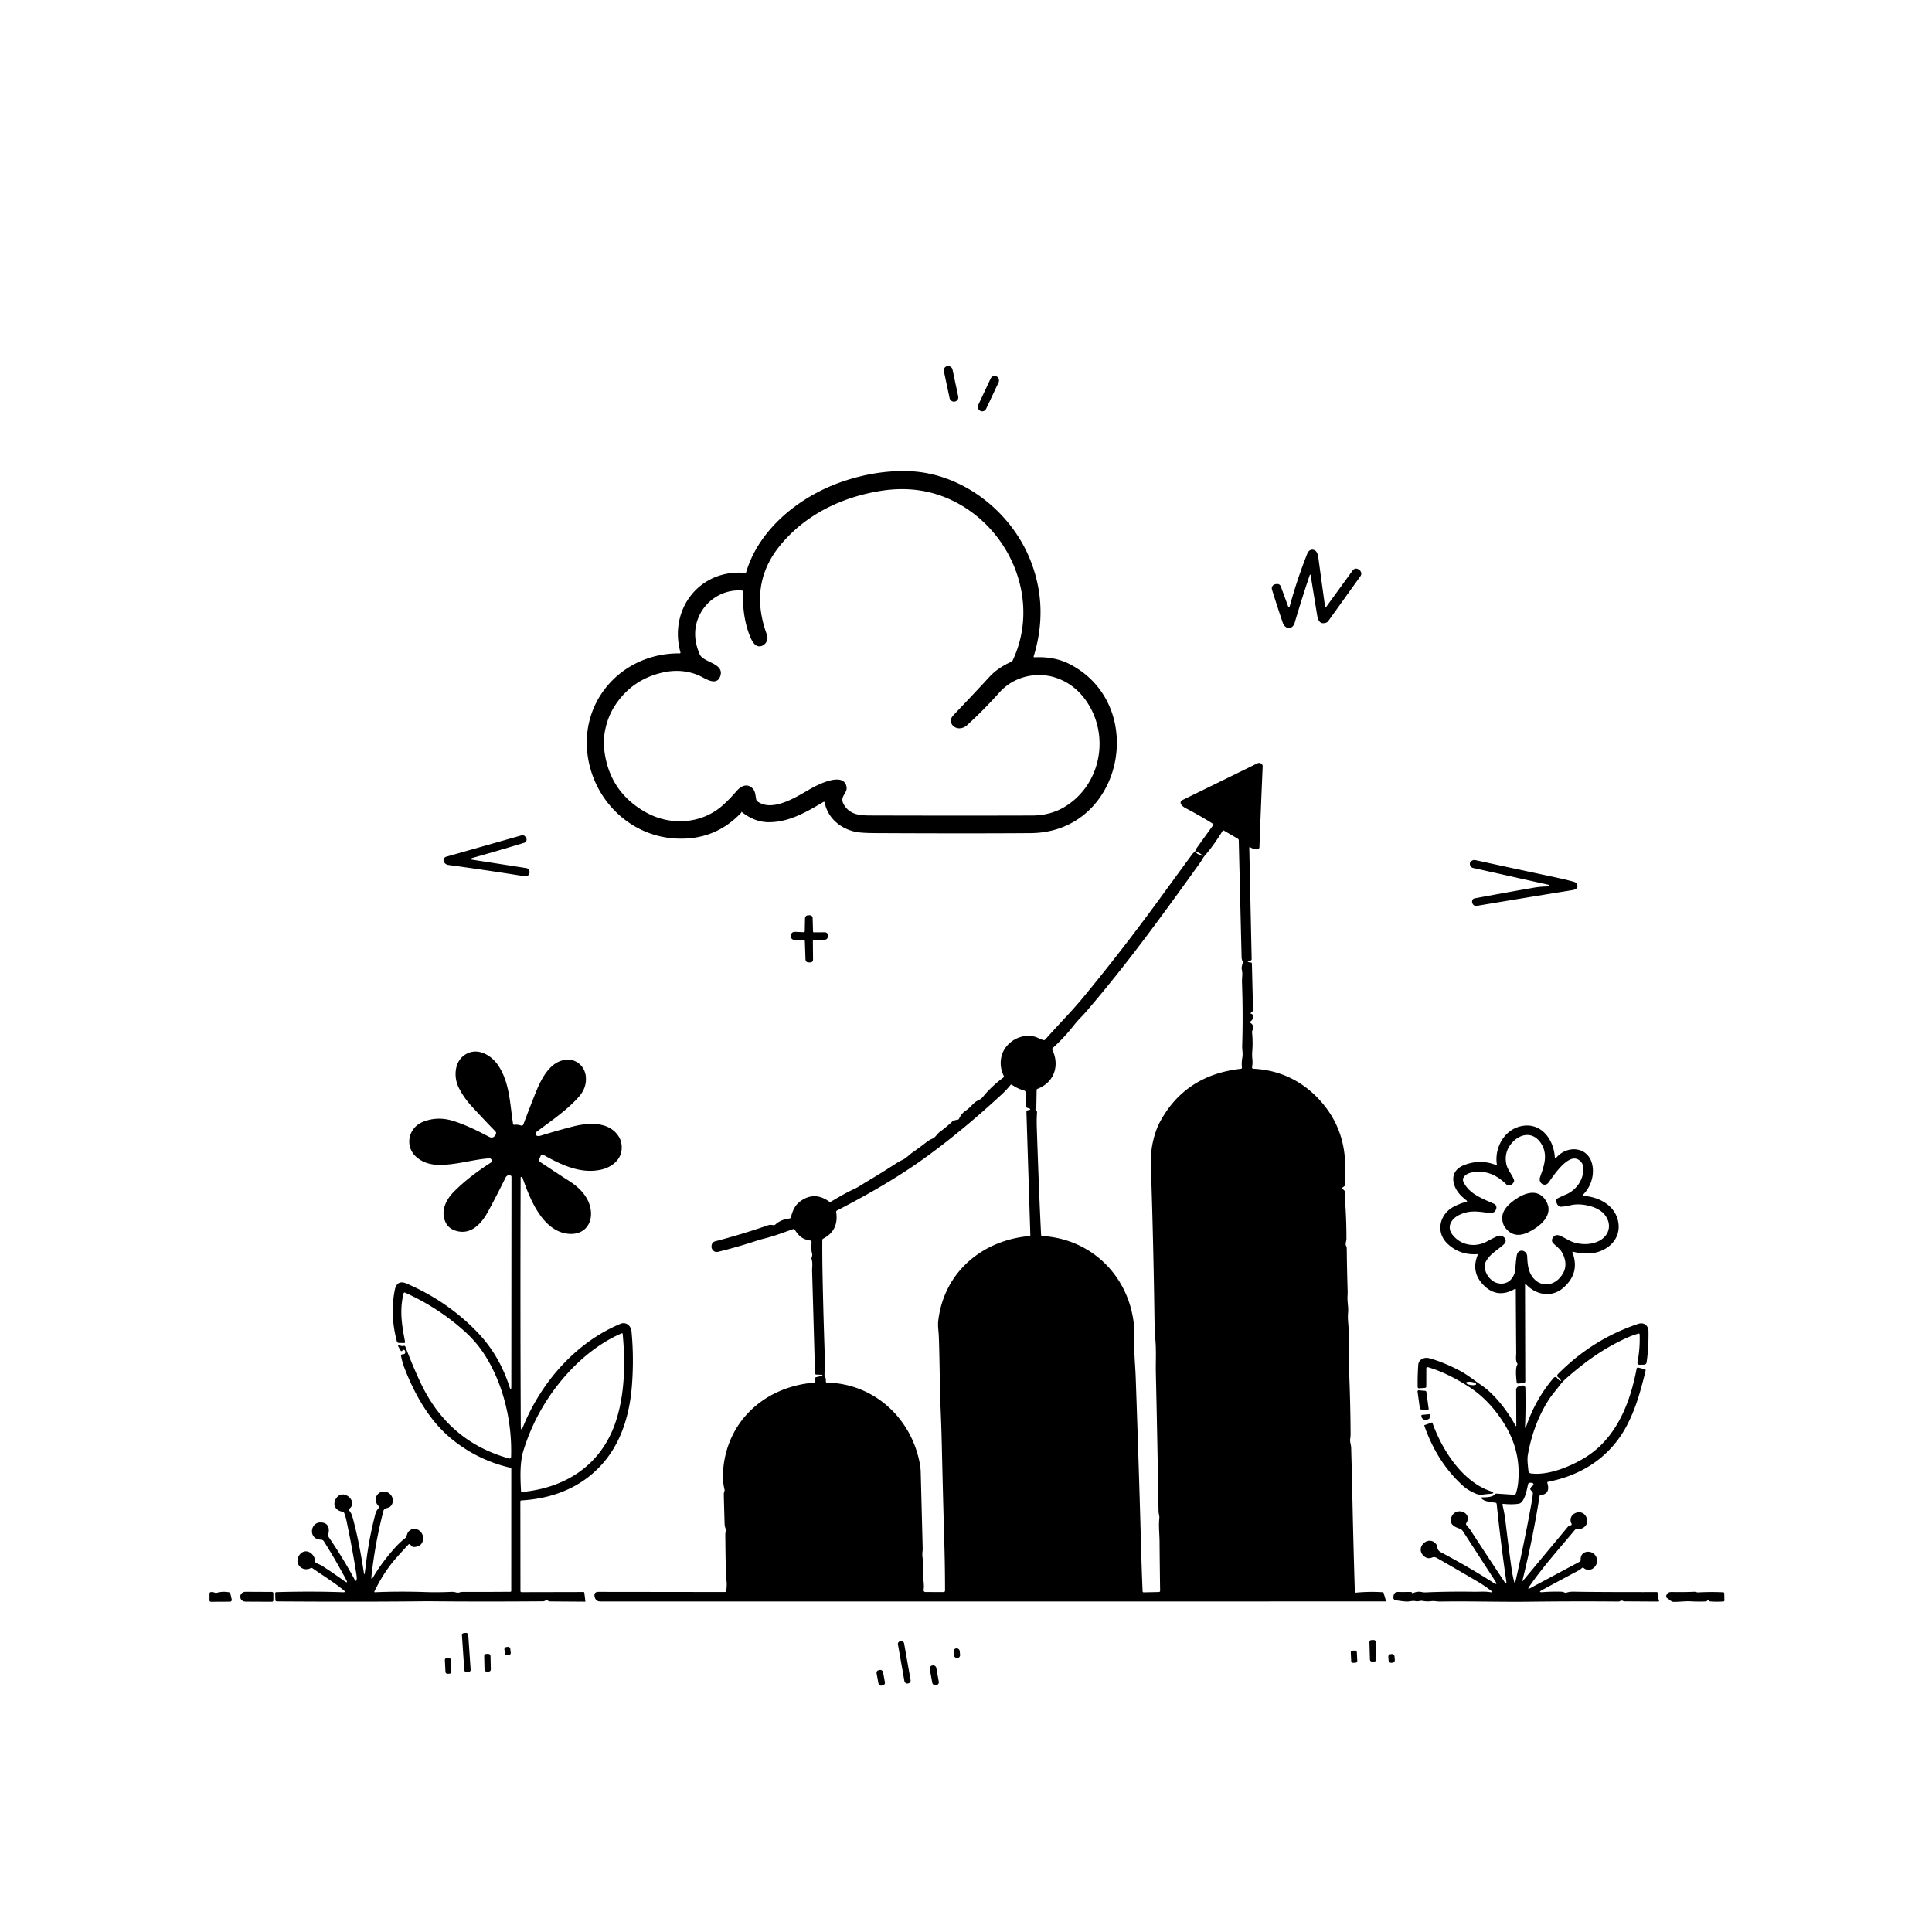 <svg xmlns="http://www.w3.org/2000/svg" version="1.1" viewBox="0.00 0.00 1024.00 1024.00">
<g id="Parent-Group"><g fill="rgba(0,0,0,0)" id="Group-rgba(0,0,0,0)">
<path d="   M 0.00 0.00   L 1024.00 0.00   L 1024.00 1024.00   L 0.00 1024.00   L 0.00 0.00   Z   M 504.831 195.766   A 2.26 2.26 0.0 0 0 502.15 194.025   L 502.014 194.055   A 2.26 2.26 0.0 0 0 500.273 196.735   L 503.329 211.114   A 2.26 2.26 0.0 0 0 506.01 212.855   L 506.147 212.825   A 2.26 2.26 0.0 0 0 507.887 210.145   L 504.831 195.766   Z   M 529.322 202.537   A 2.27 2.27 0.0 0 0 528.235 199.517   L 528.126 199.466   A 2.27 2.27 0.0 0 0 525.106 200.553   L 518.438 214.723   A 2.27 2.27 0.0 0 0 519.525 217.743   L 519.634 217.794   A 2.27 2.27 0.0 0 0 522.654 216.707   L 529.322 202.537   Z   M 547.90 347.78   Q 555.79 321.95 546.39 297.58   C 536.19 271.11 509.92 250.52 481.25 249.71   C 468.76 249.35 456.27 251.69 444.66 255.91   C 423.26 263.69 402.23 280.59 395.51 303.19   A 0.65 0.64 10.6 0 1 394.84 303.64   C 370.87 301.56 354.36 322.92 360.63 345.70   Q 360.79 346.30 360.17 346.30   C 329.31 346.06 305.98 372.40 311.93 403.19   C 316.31 425.84 335.25 443.56 358.91 444.47   Q 379.26 445.26 392.94 430.66   Q 393.03 430.57 392.97 430.46   Q 392.76 430.07 393.18 430.39   Q 393.25 430.45 393.32 430.50   Q 400.15 435.86 407.77 435.79   C 418.25 435.68 427.18 430.56 436.32 425.11   Q 436.96 424.73 437.11 425.46   C 438.81 433.61 445.32 439.05 453.21 440.84   Q 456.24 441.52 463.84 441.56   Q 513.09 441.81 546.28 441.57   C 595.16 441.20 608.93 374.05 567.27 352.16   Q 559.02 347.83 548.37 348.38   Q 547.70 348.42 547.90 347.78   Z   M 694.72 305.18   Q 696.30 315.00 698.09 325.92   C 698.54 328.73 699.52 331.12 702.83 330.04   A 2.28 2.26 -81.0 0 0 703.99 329.19   L 721.13 305.28   A 2.12 2.11 -38.3 0 0 721.37 303.25   Q 721.02 302.38 720.26 301.89   Q 718.22 300.58 716.80 302.54   L 702.92 321.65   A 0.35 0.34 59.3 0 1 702.30 321.49   Q 700.60 309.18 698.84 296.24   C 698.61 294.51 698.32 291.99 696.27 291.44   C 694.57 290.99 693.44 292.04 692.87 293.49   Q 687.57 306.81 683.67 320.99   Q 683.21 322.69 682.60 321.03   L 678.92 310.99   Q 678.31 309.31 676.53 309.55   L 676.00 309.63   A 2.22 2.22 0.0 0 0 674.18 312.48   Q 676.69 320.62 679.85 329.94   C 681.13 333.73 685.08 333.88 686.20 330.09   Q 689.95 317.40 694.08 305.13   Q 694.50 303.87 694.72 305.18   Z   M 435.84 729.18   L 432.54 729.94   Q 432.04 730.06 432.07 730.57   L 432.16 732.20   Q 432.19 732.78 431.62 732.82   C 405.07 734.95 384.63 753.72 383.20 780.51   Q 382.96 785.15 383.99 789.39   Q 384.12 789.94 383.92 790.47   Q 383.61 791.26 383.63 792.16   Q 383.81 799.93 384.07 808.04   C 384.11 809.37 384.87 810.32 384.61 811.66   Q 384.40 812.71 384.42 813.84   C 384.55 822.08 384.48 830.36 385.13 838.47   Q 385.32 840.85 384.84 843.31   Q 384.74 843.81 384.23 843.81   L 317.16 843.73   Q 314.74 843.73 315.12 846.12   Q 315.14 846.28 315.19 846.44   Q 315.82 848.84 318.31 848.84   L 734.43 848.81   A 0.19 0.19 0.0 0 0 734.61 848.57   L 733.31 844.19   A 0.38 0.36 81.8 0 0 732.98 843.93   Q 726.06 843.45 718.67 844.14   Q 718.10 844.20 718.09 843.62   Q 717.34 819.54 716.83 795.31   Q 716.81 794.23 716.62 793.25   C 716.27 791.46 716.84 789.73 716.77 787.91   Q 716.40 777.80 716.15 767.45   C 716.11 765.72 715.37 764.31 715.64 762.59   Q 715.85 761.25 715.84 759.85   Q 715.75 743.31 715.03 726.28   Q 714.79 720.55 714.96 713.42   Q 715.10 707.38 714.51 700.38   Q 714.31 698.00 714.52 695.52   C 714.75 692.62 714.05 690.02 714.21 687.12   Q 714.31 685.43 714.26 683.72   Q 713.91 672.57 713.80 661.48   A 2.07 1.99 -61.6 0 0 713.53 660.50   C 712.83 659.29 713.63 657.98 713.64 656.65   Q 713.66 645.43 712.77 634.44   C 712.64 632.84 713.51 631.03 711.49 630.26   Q 710.82 630.01 711.39 629.57   L 712.53 628.69   A 1.24 1.24 0.0 0 0 713.01 627.69   C 712.98 626.49 712.60 625.39 712.71 624.18   Q 714.91 599.32 698.71 582.24   C 689.48 572.50 677.70 567.08 664.37 566.46   Q 663.50 566.42 663.64 565.56   Q 663.99 563.38 663.77 561.28   Q 663.55 559.20 663.72 557.20   Q 664.12 552.24 663.62 547.29   Q 663.56 546.70 663.80 546.16   Q 664.97 543.60 662.89 542.25   A 0.57 0.56 42.9 0 1 662.85 541.33   Q 664.59 540.01 663.91 537.92   A 0.86 0.85 84.5 0 0 663.21 537.34   Q 662.69 537.27 662.94 536.92   A 1.87 1.64 -2.6 0 1 663.42 536.46   Q 663.75 536.26 663.92 535.91   Q 664.14 535.47 664.13 534.99   Q 663.83 523.04 663.53 510.77   Q 663.51 510.15 662.90 510.13   Q 662.26 510.12 661.68 509.90   Q 661.03 509.66 661.63 509.32   Q 661.98 509.11 662.39 509.18   A 0.89 0.88 3.8 0 0 663.41 508.29   L 662.14 449.48   Q 662.13 448.69 662.79 449.13   Q 664.41 450.21 666.30 450.19   A 1.25 1.25 0.0 0 0 667.53 448.99   Q 668.33 426.84 669.24 406.39   Q 669.31 404.79 667.66 404.41   A 1.77 1.76 38.0 0 0 666.51 404.55   Q 647.36 413.94 626.67 424.06   Q 625.61 424.58 625.79 425.70   C 626.00 426.90 627.54 427.88 628.55 428.41   Q 636.68 432.69 642.86 436.62   A 0.52 0.52 0.0 0 1 643.00 437.37   Q 638.66 443.36 634.21 449.58   C 633.72 450.27 633.67 451.23 633.02 451.68   Q 632.35 452.14 631.87 452.79   Q 624.09 463.37 616.12 474.34   Q 595.61 502.58 574.16 528.58   Q 570.12 533.49 564.20 539.81   Q 559.00 545.36 554.03 550.92   Q 553.57 551.44 552.91 551.23   Q 551.68 550.83 550.49 550.25   C 544.81 547.50 538.10 549.56 534.05 553.92   C 529.94 558.33 529.32 564.88 532.02 570.24   Q 532.28 570.75 531.81 571.10   Q 525.43 575.85 521.07 581.23   Q 520.02 582.53 518.49 583.20   C 515.93 584.33 514.54 586.87 512.13 588.44   Q 509.61 590.08 508.34 592.89   Q 508.12 593.37 507.59 593.45   C 506.35 593.64 505.34 593.85 504.38 594.74   Q 501.51 597.43 498.14 599.89   C 496.67 600.97 495.87 602.78 494.21 603.50   Q 492.46 604.26 491.00 605.40   Q 487.46 608.16 483.66 610.81   C 481.87 612.06 480.43 613.75 478.45 614.70   Q 476.48 615.63 474.66 616.82   Q 466.90 621.85 459.70 626.11   C 457.34 627.50 455.14 629.09 452.64 630.23   C 448.43 632.16 444.39 634.59 440.34 636.95   Q 439.92 637.19 439.53 636.91   Q 432.34 631.69 425.41 635.89   C 421.53 638.24 420.29 641.10 419.18 645.17   Q 419.01 645.78 418.38 645.85   Q 413.93 646.31 410.94 649.03   Q 410.50 649.42 409.92 649.35   C 408.93 649.23 408.14 649.05 407.16 649.39   Q 393.31 654.19 379.02 657.93   A 2.48 2.47 -1.7 0 0 377.21 659.85   Q 376.94 661.18 377.46 662.06   Q 378.56 663.97 380.71 663.45   Q 390.26 661.14 400.78 657.70   Q 403.14 656.93 405.41 656.37   C 410.42 655.14 415.44 653.19 420.22 651.50   Q 420.90 651.26 421.29 651.86   C 423.39 655.06 425.17 656.86 429.49 657.50   Q 430.13 657.60 430.13 658.25   C 430.14 660.09 429.84 662.32 430.36 664.10   Q 430.69 665.24 430.23 666.37   Q 430.02 666.87 430.18 667.40   C 430.87 669.57 430.37 671.64 430.44 673.84   Q 431.22 700.80 431.97 727.79   Q 431.99 728.53 432.73 728.55   Q 434.02 728.58 435.63 728.70   Q 435.76 728.71 435.84 728.81   Q 435.93 728.93 435.91 729.10   Q 435.90 729.17 435.84 729.18   Z   M 249.49 455.19   Q 250.05 454.82 250.70 454.64   Q 263.97 450.93 277.85 446.69   A 1.76 1.76 0.0 0 0 278.83 444.06   L 278.59 443.68   Q 277.76 442.37 276.27 442.80   L 236.49 454.08   A 1.94 1.94 0.0 0 0 235.35 456.93   Q 236.13 458.25 237.65 458.45   Q 256.58 461.00 278.03 464.42   Q 280.03 464.73 280.61 462.80   Q 280.72 462.45 280.68 462.08   Q 280.50 460.34 278.78 460.08   L 249.57 455.54   Q 249.07 455.47 249.49 455.19   Z   M 821.21 469.44   Q 821.13 469.62 820.94 469.72   Q 820.75 469.81 820.54 469.82   Q 816.41 469.88 812.78 470.52   Q 796.98 473.27 781.55 476.15   A 1.57 1.55 3.8 0 0 780.36 477.18   Q 780.13 477.87 780.32 478.48   Q 780.91 480.43 782.92 480.09   Q 808.89 475.73 833.50 471.77   Q 834.73 471.57 835.68 470.79   A 0.99 0.99 0.0 0 0 836.04 470.12   Q 836.29 467.96 834.02 467.33   Q 830.21 466.26 825.79 465.32   Q 802.36 460.33 782.12 455.91   Q 780.45 455.55 779.37 456.87   Q 779.10 457.20 779.07 457.61   Q 778.96 459.64 780.94 460.08   L 821.01 469.01   A 0.30 0.30 0.0 0 1 821.21 469.44   Z   M 425.90 494.09   L 421.49 493.89   Q 419.48 493.80 419.16 495.79   Q 419.09 496.23 419.20 496.66   Q 419.58 498.11 421.08 498.14   L 425.89 498.21   Q 426.57 498.22 426.59 498.89   L 426.92 508.40   Q 426.98 510.07 428.65 510.08   L 429.30 510.08   Q 430.94 510.09 430.93 508.45   L 430.84 498.82   Q 430.84 498.23 431.43 498.22   L 437.20 498.07   A 1.59 1.57 -89.6 0 0 438.73 496.55   L 438.75 495.97   Q 438.83 494.11 436.97 494.12   L 431.42 494.16   Q 430.94 494.16 430.92 493.67   L 430.71 486.54   A 1.47 1.47 0.0 0 0 429.20 485.11   L 428.50 485.12   Q 426.70 485.17 426.67 486.96   L 426.54 493.48   Q 426.53 494.11 425.90 494.09   Z   M 192.88 833.71   C 191.35 823.76 189.47 813.39 186.68 803.52   C 186.37 802.44 185.72 801.47 185.09 800.54   Q 184.72 800.00 185.24 799.60   C 189.85 795.99 182.30 788.87 178.50 793.71   C 175.88 797.04 177.61 800.68 181.48 801.20   A 1.23 1.22 -6.6 0 1 182.45 801.96   Q 183.22 803.93 183.75 806.49   Q 186.97 821.92 188.91 834.52   Q 189.14 836.00 189.08 836.71   Q 188.90 838.94 187.83 836.95   Q 181.85 825.89 174.10 814.49   Q 173.76 813.99 173.93 813.41   C 174.90 809.97 174.01 806.87 169.75 806.93   C 164.23 807.02 163.41 815.97 170.12 816.04   A 1.82 1.81 73.9 0 1 171.63 816.88   Q 177.71 826.45 183.46 837.26   Q 184.68 839.54 182.58 838.03   Q 176.96 833.98 171.47 830.40   Q 169.76 829.28 167.85 828.57   Q 167.37 828.40 167.14 827.95   C 166.80 827.30 166.98 826.49 166.68 825.75   C 165.30 822.21 161.04 820.66 158.57 824.36   C 155.68 828.69 160.21 833.41 164.66 831.13   Q 165.16 830.87 165.62 831.19   C 171.01 834.95 176.83 838.52 182.15 842.85   Q 183.56 843.99 181.75 843.93   Q 165.29 843.34 146.51 843.87   Q 145.85 843.89 145.86 844.55   L 145.96 848.00   Q 145.98 848.79 146.76 848.79   Q 191.68 849.10 226.80 848.71   Q 226.80 848.71 226.81 848.71   Q 255.18 848.99 287.73 848.74   Q 288.35 848.74 288.90 848.44   Q 289.75 847.98 290.57 848.51   Q 291.03 848.80 291.57 848.80   L 310.05 848.93   A 0.21 0.21 0.0 0 0 310.26 848.69   L 309.70 844.16   A 0.39 0.39 0.0 0 0 309.31 843.81   L 276.49 843.88   Q 275.85 843.88 275.85 843.24   L 275.80 795.82   Q 275.80 795.28 276.34 795.25   C 294.91 794.19 311.41 786.94 322.42 771.96   C 330.25 761.31 333.84 747.98 334.90 734.77   Q 336.09 719.79 334.70 705.57   C 334.41 702.61 331.73 700.44 328.81 701.66   C 304.95 711.68 286.81 732.72 277.24 756.17   Q 276.05 759.09 276.03 755.94   Q 275.71 692.99 275.95 624.12   A 0.33 0.33 0.0 0 1 276.30 623.79   Q 276.80 623.81 276.97 624.29   C 280.74 635.11 287.12 651.54 299.99 653.77   C 309.39 655.39 315.07 648.48 312.74 639.43   C 311.25 633.61 306.69 629.15 301.69 625.97   C 296.50 622.68 291.45 619.24 286.46 616.00   Q 285.43 615.33 285.91 614.19   L 286.57 612.62   Q 287.03 611.55 288.05 612.12   C 297.46 617.44 307.99 622.43 318.82 619.88   C 324.05 618.66 328.90 614.96 329.46 609.47   Q 329.89 605.12 327.54 601.77   C 322.32 594.36 311.77 595.00 303.74 597.05   Q 295.88 599.05 286.50 601.94   Q 285.44 602.27 284.61 601.98   A 1.16 1.15 36.0 0 1 284.29 599.97   C 292.01 594.11 300.43 588.51 306.73 581.40   Q 311.13 576.44 310.49 570.48   C 309.95 565.46 305.88 561.48 300.75 561.65   C 291.43 561.95 286.61 572.36 283.64 579.80   Q 280.34 588.09 277.39 595.96   A 0.98 0.97 -69.9 0 1 276.16 596.54   Q 274.46 595.97 272.61 596.16   Q 272.02 596.23 271.93 595.64   C 270.25 585.10 270.20 573.74 264.00 564.61   C 260.05 558.78 252.20 554.52 245.68 559.59   C 240.80 563.39 240.49 571.04 243.06 576.29   Q 245.68 581.65 250.05 586.40   Q 255.98 592.86 262.49 599.58   Q 263.27 600.38 262.72 601.36   Q 261.43 603.69 259.22 602.53   C 253.16 599.33 246.39 596.00 239.96 594.04   Q 231.93 591.58 224.34 594.52   C 216.32 597.62 214.17 607.85 221.00 613.50   Q 225.46 617.19 232.01 617.38   C 241.34 617.65 249.96 614.62 259.28 613.93   Q 259.85 613.89 260.26 614.29   Q 260.82 614.85 260.62 615.57   Q 260.50 616.01 260.10 616.26   Q 248.16 623.88 240.34 631.87   C 236.15 636.15 233.33 642.31 236.30 648.11   Q 237.85 651.12 241.38 652.26   C 249.59 654.92 255.25 648.46 258.69 642.13   Q 263.23 633.76 267.91 624.25   Q 268.76 622.51 270.56 623.05   Q 271.09 623.21 271.09 623.76   L 271.01 734.50   Q 271.01 738.11 269.91 734.68   C 266.45 723.91 260.81 714.14 252.75 705.82   Q 237.00 689.57 215.48 680.30   Q 210.35 678.10 209.22 683.86   Q 206.64 696.99 210.33 710.87   Q 210.56 711.75 211.46 711.77   L 214.05 711.83   Q 214.81 711.85 214.67 711.09   C 212.99 702.34 211.68 694.47 213.90 685.57   Q 214.08 684.84 214.77 685.15   Q 232.38 693.12 246.30 705.68   Q 252.80 711.54 257.33 718.79   C 267.05 734.37 271.48 754.06 270.89 772.08   Q 270.85 773.29 269.69 772.97   C 247.65 766.83 232.41 753.00 222.93 732.93   Q 219.16 724.95 214.84 713.79   Q 214.60 713.18 213.96 713.34   Q 212.83 713.62 211.77 712.98   A 0.51 0.51 0.0 0 0 211.07 713.67   L 212.36 715.85   Q 212.68 716.38 213.14 715.96   L 213.50 715.62   A 0.68 0.68 0.0 0 1 214.49 715.69   Q 214.93 716.24 214.80 716.92   Q 214.66 717.64 213.94 717.74   L 212.99 717.89   A 0.55 0.55 0.0 0 0 212.53 718.54   Q 213.19 722.05 214.44 725.26   C 219.89 739.28 227.53 752.70 238.55 761.99   Q 252.48 773.73 270.51 777.93   Q 270.99 778.04 270.99 778.55   L 270.97 843.25   A 0.43 0.43 0.0 0 1 270.55 843.68   Q 258.85 843.78 245.39 843.75   Q 244.41 843.74 243.55 844.02   Q 242.67 844.30 241.84 844.05   Q 240.56 843.67 239.21 843.73   Q 231.89 844.05 225.98 843.85   Q 211.75 843.36 198.76 843.93   Q 198.24 843.95 198.46 843.48   Q 203.44 833.13 210.22 825.50   Q 213.40 821.92 216.47 818.65   Q 216.90 818.19 217.36 818.62   L 218.32 819.53   Q 218.78 819.97 219.42 819.94   Q 223.40 819.76 224.17 816.43   C 225.17 812.12 220.10 808.17 216.67 811.61   C 215.91 812.36 215.71 813.59 215.30 814.56   A 1.88 1.88 0.0 0 1 214.74 815.28   Q 211.92 817.45 209.20 820.50   Q 202.34 828.18 197.87 835.78   Q 196.61 837.91 196.88 835.45   Q 198.81 817.73 203.25 800.72   Q 203.39 800.20 203.81 799.88   C 204.82 799.13 206.01 799.33 206.95 798.40   C 209.46 795.90 208.00 791.59 204.74 790.74   C 200.12 789.54 197.17 794.85 200.70 798.29   A 0.70 0.70 0.0 0 1 200.73 799.26   C 199.93 800.14 199.29 801.19 198.99 802.34   Q 195.64 814.97 194.08 828.05   Q 193.73 830.91 193.32 833.71   Q 193.10 835.15 192.88 833.71   Z   M 808.73 680.60   C 814.04 686.44 822.49 687.94 828.63 682.53   Q 837.50 674.72 833.46 663.88   Q 833.24 663.28 833.86 663.45   Q 837.61 664.47 841.79 664.38   C 850.77 664.18 859.25 657.67 857.75 648.01   C 856.37 639.11 847.80 634.42 839.31 633.83   Q 838.45 633.77 839.06 633.17   C 843.36 628.89 845.15 622.58 843.88 617.07   C 841.72 607.76 830.80 606.73 824.88 613.55   Q 824.14 614.40 824.07 613.27   C 823.45 603.42 816.34 594.43 805.83 596.98   C 796.97 599.12 792.03 608.68 793.37 617.19   Q 793.45 617.73 792.95 617.53   Q 784.61 614.14 775.93 617.55   C 767.31 620.94 769.75 629.66 775.08 634.40   Q 776.16 635.36 777.30 636.28   Q 777.92 636.78 777.15 636.99   Q 773.67 637.92 770.60 639.52   C 762.99 643.48 760.65 653.08 767.33 659.31   Q 773.74 665.29 782.76 664.73   Q 783.38 664.69 783.15 665.27   Q 779.58 674.29 786.27 681.10   Q 793.59 688.56 802.96 683.12   A 0.29 0.29 0.0 0 1 803.40 683.37   Q 803.49 700.32 803.62 717.02   C 803.64 719.10 803.11 720.83 804.22 722.75   Q 804.40 723.05 804.20 723.34   C 803.00 725.12 803.66 730.92 803.88 732.75   A 0.67 0.66 84.1 0 0 804.59 733.33   L 807.46 733.09   Q 808.43 733.01 808.43 732.04   L 808.29 680.77   Q 808.29 680.12 808.73 680.60   Z   M 748.52 844.28   Q 748.53 844.21 748.48 844.16   Q 748.06 843.74 747.47 843.76   Q 744.24 843.83 740.98 843.78   Q 738.65 843.75 738.52 846.57   Q 738.46 847.95 739.82 848.18   Q 742.57 848.66 745.31 848.86   C 746.96 848.97 748.59 848.28 750.49 848.69   C 751.75 848.96 752.79 848.28 754.00 848.52   Q 756.24 848.98 758.59 848.67   C 760.18 848.46 761.78 848.90 763.37 848.87   C 779.35 848.62 795.20 849.14 810.75 848.95   Q 835.65 848.66 857.75 848.86   Q 858.32 848.86 858.82 848.58   Q 859.52 848.16 860.30 848.59   A 1.50 1.46 -30.1 0 0 861.01 848.77   L 878.88 848.87   A 0.46 0.46 0.0 0 0 879.31 848.22   Q 878.52 846.45 878.59 844.42   Q 878.61 843.84 878.03 843.84   Q 846.88 843.88 834.00 843.63   Q 831.90 843.59 830.10 844.19   Q 829.75 844.31 829.42 844.15   Q 828.40 843.66 827.18 843.63   Q 822.09 843.53 817.72 843.87   Q 814.88 844.09 817.38 842.74   Q 826.95 837.54 836.79 832.32   C 837.45 831.98 837.95 831.46 838.53 831.02   Q 838.95 830.70 839.35 831.04   C 842.69 833.91 847.35 830.20 846.34 826.08   C 845.09 821.02 837.42 821.28 837.80 826.66   A 1.14 1.13 -16.4 0 1 837.20 827.75   L 811.09 841.73   Q 809.34 842.66 810.46 841.03   C 817.66 830.57 826.30 820.96 834.65 810.95   Q 835.10 810.41 835.80 810.47   C 839.43 810.81 842.44 807.76 840.78 804.12   C 838.37 798.83 830.37 802.49 832.91 807.55   Q 833.26 808.24 832.51 808.44   L 831.88 808.60   A 1.58 1.55 -77.3 0 0 831.08 809.12   L 807.26 837.76   Q 806.76 838.36 806.95 837.60   Q 812.46 815.40 816.00 792.93   Q 816.07 792.49 816.52 792.44   Q 821.89 791.85 820.13 786.02   Q 819.96 785.48 820.52 785.37   C 838.88 781.81 853.73 771.84 862.31 755.46   C 867.19 746.13 869.69 736.64 872.17 726.63   Q 872.37 725.82 871.56 725.63   L 868.39 724.89   Q 867.58 724.71 867.42 725.53   C 864.03 743.55 856.86 761.43 841.55 771.61   C 833.89 776.70 821.09 782.18 811.56 780.96   Q 810.17 780.78 810.06 779.38   C 809.83 776.57 809.32 773.70 809.82 770.92   Q 812.82 754.33 820.99 741.72   C 822.63 739.19 824.63 736.99 826.41 734.61   Q 828.19 732.23 830.54 730.19   C 840.71 721.35 849.88 714.78 861.74 709.31   Q 865.12 707.75 868.44 706.83   A 0.47 0.46 -9.0 0 1 869.03 707.25   Q 869.32 714.49 867.91 722.02   Q 867.66 723.37 869.02 723.35   L 871.22 723.31   Q 872.55 723.29 872.74 721.98   Q 873.83 714.69 873.73 705.67   C 873.69 702.55 871.36 700.65 868.24 701.69   Q 844.06 709.75 825.66 728.38   A 1.07 1.07 0.0 0 0 825.84 730.02   Q 826.69 730.57 827.18 731.45   Q 827.62 732.26 826.81 731.82   Q 825.92 731.35 825.38 730.45   A 1.17 1.17 0.0 0 0 823.48 730.29   Q 813.53 741.98 808.73 756.62   Q 808.70 756.73 808.58 756.75   Q 808.53 756.76 808.48 756.74   Q 808.28 756.68 808.29 756.47   Q 808.70 747.33 808.49 735.92   Q 808.45 733.97 806.55 734.40   L 805.34 734.68   Q 803.57 735.08 803.58 736.90   L 803.68 755.27   Q 803.68 756.42 803.13 755.42   C 798.90 747.74 792.30 739.02 784.91 734.01   C 781.09 731.42 777.69 728.58 773.56 726.42   Q 764.74 721.81 757.38 719.86   C 754.95 719.22 751.91 720.51 751.71 723.33   Q 751.27 729.72 751.40 735.05   Q 751.42 735.90 752.27 735.83   L 755.35 735.59   A 0.67 0.66 87.7 0 0 755.96 734.92   L 755.98 725.24   A 0.64 0.63 7.9 0 1 756.79 724.63   C 764.41 726.81 772.34 730.98 778.82 735.21   Q 789.22 741.99 796.89 754.00   Q 806.33 768.80 804.65 785.77   Q 804.36 788.70 803.46 791.57   Q 803.24 792.30 802.48 792.25   L 793.22 791.64   Q 792.65 791.60 792.28 792.05   C 791.05 793.57 787.58 793.61 785.71 793.63   Q 784.65 793.65 785.40 794.39   C 786.90 795.86 790.56 796.21 792.53 796.43   A 0.83 0.83 0.0 0 1 793.27 797.17   Q 795.48 818.33 798.35 837.97   Q 798.70 840.36 797.36 838.35   Q 788.31 824.74 779.34 810.94   C 778.69 809.95 777.89 809.16 777.19 808.22   Q 776.85 807.77 777.16 807.29   C 780.72 801.69 771.56 798.21 769.32 804.03   C 767.87 807.77 770.74 809.24 773.63 810.20   A 3.27 3.18 -6.7 0 1 775.32 811.50   L 792.42 837.88   Q 794.18 840.60 791.46 838.85   Q 779.14 830.92 763.68 822.71   Q 761.87 821.74 761.76 819.78   Q 761.73 819.20 761.41 818.73   C 757.62 813.21 749.95 819.75 754.29 824.36   Q 756.42 826.63 759.13 825.48   C 760.26 825.00 761.12 825.49 762.07 826.03   Q 772.16 831.82 782.96 838.15   Q 786.93 840.48 790.19 843.05   Q 791.63 844.19 789.82 843.89   C 787.02 843.42 784.18 843.71 781.37 843.67   Q 767.58 843.47 755.70 844.00   Q 754.64 844.05 753.61 843.83   Q 751.11 843.29 748.80 844.47   Q 748.48 844.63 748.52 844.28   Z   M 755.99 737.70   A 0.60 0.60 0.0 0 0 755.44 737.18   L 751.98 736.88   A 0.60 0.60 0.0 0 0 751.33 737.56   L 752.55 746.50   A 0.60 0.60 0.0 0 0 753.10 747.02   L 756.56 747.32   A 0.60 0.60 0.0 0 0 757.21 746.64   L 755.99 737.70   Z   M 757.65 749.54   L 753.71 749.91   A 0.40 0.40 0.0 0 0 753.35 750.34   L 753.38 750.69   A 2.21 2.05 -5.3 0 0 755.77 752.53   L 756.11 752.50   A 2.21 2.05 -5.3 0 0 758.12 750.25   L 758.09 749.90   A 0.40 0.40 0.0 0 0 757.65 749.54   Z   M 759.24 754.22   Q 759.12 753.88 758.78 754.00   L 755.09 755.32   A 0.27 0.26 -19.4 0 0 754.92 755.66   Q 761.77 775.36 775.78 787.83   Q 778.17 789.95 782.41 791.75   Q 784.08 792.45 785.92 792.18   Q 787.66 791.92 789.40 791.80   Q 793.45 791.55 789.63 790.20   C 774.96 785.02 764.40 768.58 759.24 754.22   Z   M 905.71 848.32   Q 905.71 848.43 905.79 848.51   Q 906.06 848.77 906.43 848.80   Q 910.06 849.09 913.43 848.82   Q 913.98 848.77 913.96 848.23   L 913.89 844.56   Q 913.88 843.98 913.30 843.95   Q 906.90 843.65 900.00 844.01   C 899.41 844.04 898.71 843.64 897.92 843.68   Q 892.46 843.93 885.98 843.80   Q 883.53 843.75 883.10 846.01   A 0.94 0.92 -67.0 0 0 883.46 846.92   L 885.83 848.68   Q 886.26 849.00 886.80 849.01   C 889.98 849.11 893.07 848.58 896.23 848.76   Q 899.96 848.97 903.86 848.82   Q 904.26 848.81 904.62 848.61   Q 904.96 848.42 905.20 848.13   Q 905.71 847.52 905.71 848.32   Z   M 113.99 844.19   Q 113.05 843.82 111.93 843.83   Q 111.05 843.84 111.05 844.73   L 111.04 848.14   Q 111.04 849.00 111.89 848.99   L 121.93 848.94   A 0.93 0.93 0.0 0 0 122.83 847.81   L 122.11 844.61   Q 121.99 844.07 121.45 843.97   Q 118.11 843.33 114.87 844.23   Q 114.42 844.36 113.99 844.19   Z   M 144.88 848.23   L 144.90 844.53   A 0.76 0.76 0.0 0 0 144.14 843.76   L 130.15 843.69   A 2.75 2.43 0.3 0 0 127.39 846.10   L 127.39 846.46   A 2.75 2.43 0.3 0 0 130.13 848.91   L 144.12 848.98   A 0.76 0.76 0.0 0 0 144.88 848.23   Z   M 248.184 866.487   A 1.10 1.10 0.0 0 0 247.012 865.465   L 245.855 865.543   A 1.10 1.10 0.0 0 0 244.832 866.716   L 246.096 885.253   A 1.10 1.10 0.0 0 0 247.268 886.275   L 248.425 886.197   A 1.10 1.10 0.0 0 0 249.448 885.024   L 248.184 866.487   Z   M 729.208 870.195   A 0.98 0.98 0.0 0 0 728.201 869.242   L 726.781 869.282   A 0.98 0.98 0.0 0 0 725.829 870.289   L 726.092 879.705   A 0.98 0.98 0.0 0 0 727.099 880.658   L 728.519 880.618   A 0.98 0.98 0.0 0 0 729.471 879.611   L 729.208 870.195   Z   M 479.189 870.983   A 1.44 1.44 0.0 0 0 477.521 869.815   L 477.087 869.891   A 1.44 1.44 0.0 0 0 475.919 871.559   L 479.371 891.137   A 1.44 1.44 0.0 0 0 481.039 892.305   L 481.473 892.229   A 1.44 1.44 0.0 0 0 482.641 890.561   L 479.189 870.983   Z   M 270.443 873.826   A 1.10 1.10 0.0 0 0 269.216 872.87   L 268.303 872.984   A 1.10 1.10 0.0 0 0 267.347 874.211   L 267.617 876.375   A 1.10 1.10 0.0 0 0 268.844 877.33   L 269.757 877.216   A 1.10 1.10 0.0 0 0 270.713 875.989   L 270.443 873.826   Z   M 508.656 875.015   A 1.50 1.50 0.0 0 0 507.014 873.672   L 506.795 873.694   A 1.50 1.50 0.0 0 0 505.452 875.335   L 505.664 877.465   A 1.50 1.50 0.0 0 0 507.306 878.808   L 507.525 878.786   A 1.50 1.50 0.0 0 0 508.868 877.145   L 508.656 875.015   Z   M 719.15 875.662   A 0.89 0.89 0.0 0 0 718.216 874.818   L 716.778 874.891   A 0.89 0.89 0.0 0 0 715.934 875.824   L 716.17 880.499   A 0.89 0.89 0.0 0 0 717.104 881.342   L 718.543 881.269   A 0.89 0.89 0.0 0 0 719.386 880.336   L 719.15 875.662   Z   M 259.978 877.643   A 1.08 1.08 0.0 0 0 258.873 876.588   L 257.694 876.615   A 1.08 1.08 0.0 0 0 256.639 877.719   L 256.802 884.937   A 1.08 1.08 0.0 0 0 257.907 885.992   L 259.086 885.965   A 1.08 1.08 0.0 0 0 260.142 884.861   L 259.978 877.643   Z   M 739.112 877.878   A 1.31 1.31 0.0 0 0 737.7 876.68   L 737.022 876.736   A 1.31 1.31 0.0 0 0 735.824 878.149   L 735.987 880.142   A 1.31 1.31 0.0 0 0 737.4 881.34   L 738.078 881.284   A 1.31 1.31 0.0 0 0 739.276 879.871   L 739.112 877.878   Z   M 238.917 879.675   A 0.99 0.99 0.0 0 0 237.878 878.736   L 236.719 878.795   A 0.99 0.99 0.0 0 0 235.781 879.833   L 236.103 886.205   A 0.99 0.99 0.0 0 0 237.142 887.144   L 238.301 887.085   A 0.99 0.99 0.0 0 0 239.239 886.047   L 238.917 879.675   Z   M 496.232 883.908   A 1.51 1.51 0.0 0 0 494.477 882.693   L 494.004 882.779   A 1.51 1.51 0.0 0 0 492.789 884.534   L 494.148 892.012   A 1.51 1.51 0.0 0 0 495.903 893.227   L 496.376 893.141   A 1.51 1.51 0.0 0 0 497.591 891.386   L 496.232 883.908   Z   M 468.016 886.219   A 1.39 1.39 0.0 0 0 466.396 885.106   L 465.708 885.233   A 1.39 1.39 0.0 0 0 464.594 886.854   L 465.604 892.301   A 1.39 1.39 0.0 0 0 467.224 893.414   L 467.912 893.287   A 1.39 1.39 0.0 0 0 469.026 891.667   L 468.016 886.219   Z" />
<path d="   M 381.76 358.36   C 384.12 351.54 372.78 351.18 370.89 346.86   Q 366.23 336.20 370.44 326.71   C 374.33 317.92 383.43 312.25 393.20 312.99   Q 393.88 313.04 393.85 313.72   C 393.49 322.29 394.76 331.34 398.11 338.63   Q 398.77 340.06 399.78 341.23   C 402.82 344.76 408.06 340.69 406.48 336.43   C 400.19 319.41 401.76 303.41 413.47 289.09   C 426.77 272.84 445.92 263.52 466.82 260.17   Q 487.70 256.83 505.35 265.57   C 536.02 280.75 551.54 318.64 536.74 350.04   Q 536.52 350.50 536.06 350.71   Q 528.82 353.98 524.57 358.59   Q 516.02 367.88 505.31 379.08   C 501.21 383.37 507.55 388.95 512.71 384.23   Q 521.47 376.21 529.84 366.88   C 537.21 358.66 549.14 355.83 559.33 359.12   Q 569.33 362.36 575.66 371.41   C 588.35 389.55 583.67 415.36 564.99 427.22   Q 557.13 432.21 547.06 432.24   Q 507.73 432.36 461.21 432.22   C 455.48 432.21 450.23 431.78 447.14 426.21   C 444.85 422.08 449.34 420.42 448.68 417.00   C 447.11 408.81 433.27 415.97 429.41 418.18   C 422.40 422.20 409.40 430.72 401.41 424.71   A 1.62 1.59 -78.2 0 1 400.82 423.79   C 400.40 421.80 400.42 419.39 398.90 417.88   C 395.82 414.85 392.58 416.71 390.22 419.47   Q 386.91 423.35 383.33 426.60   C 372.01 436.86 355.40 437.82 342.42 430.61   Q 322.85 419.74 320.25 397.28   C 319.35 389.50 321.59 380.60 325.96 373.92   Q 335.08 359.98 351.55 356.37   C 358.14 354.92 364.81 355.46 370.78 358.18   C 373.81 359.56 379.83 363.95 381.76 358.36   Z" />
<path d="   M 549.14 588.47   Q 548.57 588.00 548.93 587.35   Q 549.28 586.72 549.29 586.00   L 549.44 577.72   Q 549.45 577.28 549.86 577.12   C 558.70 573.74 561.77 564.82 557.79 556.48   Q 557.51 555.89 557.99 555.45   Q 564.02 549.97 568.96 543.70   Q 570.88 541.28 572.60 539.52   Q 574.54 537.52 576.34 535.42   C 597.78 510.37 615.87 485.41 635.91 457.50   Q 636.59 456.56 637.16 455.56   Q 637.91 454.23 639.01 452.98   Q 643.17 448.20 647.97 440.45   Q 648.26 439.98 648.74 440.26   L 656.02 444.50   A 1.14 1.14 0.0 0 1 656.57 445.44   Q 657.32 476.26 658.07 507.25   Q 658.10 508.55 658.53 509.35   A 1.46 1.43 38.4 0 1 658.66 510.37   C 658.34 511.61 657.90 512.68 658.21 513.99   C 658.74 516.28 658.19 518.39 658.28 520.70   Q 658.90 537.94 658.38 554.25   C 658.31 556.41 658.84 558.39 658.48 560.41   Q 657.97 563.25 658.23 565.79   Q 658.29 566.41 657.68 566.48   Q 628.41 569.76 615.02 594.22   Q 612.01 599.73 610.63 607.40   Q 609.79 612.06 610.08 620.67   Q 611.35 659.39 611.89 698.51   Q 611.97 704.64 612.46 711.22   C 612.86 716.73 612.51 722.24 612.63 727.80   Q 613.47 764.96 614.06 801.07   C 614.08 802.41 614.61 803.40 614.46 804.75   C 614.03 808.80 614.56 813.08 614.59 817.16   Q 614.70 830.50 614.89 843.14   A 0.66 0.66 0.0 0 1 614.25 843.81   Q 614.22 843.81 606.23 843.98   Q 605.63 844.00 605.60 843.39   Q 605.12 832.76 604.58 812.50   Q 603.71 780.36 601.96 730.22   C 601.73 723.53 600.97 716.76 601.24 710.21   C 602.40 681.18 581.75 656.85 552.38 655.11   Q 551.84 655.08 551.81 654.53   Q 550.77 634.57 549.52 597.61   Q 549.38 593.38 549.64 589.61   Q 549.68 588.91 549.14 588.47   Z" />
<path d="   M 637.06 453.59   C 635.89 453.08 635.05 452.92 634.08 452.03   A 0.27 0.27 0.0 0 1 634.34 451.57   Q 636.01 452.09 637.24 453.31   Q 637.88 453.95 637.06 453.59   Z" />
<path d="   M 544.03 589.33   L 546.10 654.59   Q 546.12 655.09 545.62 655.13   C 520.45 657.39 500.51 674.34 497.34 699.61   C 496.93 702.82 497.48 705.37 497.60 708.47   C 498.07 721.41 498.04 734.42 498.55 746.76   Q 498.97 756.73 499.20 766.75   Q 499.79 793.20 500.51 817.76   Q 500.88 830.52 500.89 842.99   Q 500.89 843.83 500.04 843.83   L 490.46 843.81   A 0.95 0.95 0.0 0 1 489.53 842.70   C 490.01 839.82 489.21 837.44 489.36 834.73   Q 489.61 830.08 488.98 825.61   Q 488.74 823.93 488.94 822.35   Q 489.06 821.46 489.04 820.62   Q 488.53 800.68 488.00 780.25   Q 487.94 778.02 487.54 775.86   C 483.10 751.70 463.32 733.34 438.31 732.81   Q 437.72 732.80 437.72 732.21   L 437.71 731.19   Q 437.71 730.52 437.37 729.95   Q 436.96 729.25 437.00 728.27   Q 437.24 721.53 436.98 713.76   Q 436.34 694.79 435.97 675.50   Q 435.79 666.18 435.84 657.26   Q 435.84 656.75 436.29 656.51   Q 444.66 652.19 443.20 642.44   Q 443.11 641.85 443.64 641.58   Q 470.58 627.71 488.69 614.78   Q 509.03 600.28 530.79 580.18   Q 533.32 577.85 535.52 575.13   Q 535.91 574.65 536.42 575.00   Q 539.34 577.04 542.87 578.02   A 0.94 0.94 0.0 0 1 543.57 578.90   L 543.87 586.35   Q 543.89 586.96 544.47 587.16   L 545.60 587.56   Q 546.53 587.89 545.62 588.26   Q 545.23 588.42 544.81 588.45   Q 544.00 588.52 544.03 589.33   Z" />
<path d="   M 802.42 625.32   C 801.32 622.27 798.90 619.97 798.31 616.71   Q 797.16 610.31 801.57 605.50   C 806.14 600.52 812.69 599.87 816.65 605.82   C 820.64 611.82 818.47 617.68 816.28 623.84   C 815.12 627.14 818.92 629.43 820.85 626.68   C 823.30 623.20 830.76 611.83 836.16 614.42   Q 839.40 615.96 839.20 620.19   C 838.95 625.78 835.23 630.95 829.88 633.15   Q 827.63 634.08 825.37 635.26   Q 824.92 635.50 824.88 636.00   Q 824.70 638.07 826.31 639.33   A 1.24 1.22 62.2 0 0 827.12 639.59   Q 829.79 639.48 832.46 638.80   C 837.79 637.43 847.01 639.26 850.58 643.89   C 854.84 649.41 852.64 655.72 846.42 658.22   Q 841.53 660.18 835.44 658.85   C 832.33 658.17 829.74 656.18 826.80 654.96   Q 824.12 653.84 822.80 656.42   A 2.13 2.13 0.0 0 0 823.17 658.87   C 824.74 660.49 826.85 661.88 827.92 663.87   Q 832.30 671.92 825.93 678.06   C 822.42 681.44 817.05 681.71 813.50 678.25   C 810.04 674.89 809.64 670.52 809.44 665.96   C 809.29 662.35 804.54 661.59 803.91 665.42   Q 803.35 668.76 803.21 672.07   C 802.97 677.46 798.94 681.69 793.27 679.96   C 789.08 678.68 785.37 672.62 787.64 668.48   C 789.78 664.57 793.73 662.56 796.97 659.61   C 799.92 656.92 796.12 653.99 793.54 655.21   Q 790.74 656.55 788.08 657.99   C 781.74 661.42 774.15 660.02 769.82 654.41   C 766.67 650.34 769.11 646.12 773.19 644.06   C 778.60 641.34 782.97 642.05 788.67 642.81   C 790.88 643.10 792.51 642.77 793.07 640.49   A 2.12 2.12 0.0 0 0 791.88 638.05   C 785.69 635.26 778.91 632.95 775.72 626.60   C 774.41 623.99 777.31 622.07 779.47 621.57   C 787.06 619.81 793.31 622.64 798.55 627.91   A 1.44 1.43 66.4 0 0 799.64 628.34   Q 801.27 628.27 802.29 626.61   Q 802.67 625.99 802.42 625.32   Z   M 802.73 636.00   C 799.44 638.36 796.04 641.56 796.20 645.87   Q 796.31 648.96 798.14 651.15   Q 802.66 656.52 809.66 653.28   C 816.05 650.31 824.15 643.92 819.27 636.25   C 815.13 629.73 808.06 632.17 802.73 636.00   Z" />
<path d="   M 277.49 768.65   Q 284.36 746.65 299.57 729.30   C 307.80 719.91 318.13 711.53 329.56 706.67   A 0.34 0.34 0.0 0 1 330.03 706.95   C 331.50 722.59 331.20 739.45 326.11 754.23   C 318.41 776.58 299.67 788.66 276.58 790.78   A 0.39 0.38 85.8 0 1 276.16 790.41   C 275.79 783.41 275.42 775.28 277.49 768.65   Z" />
<ellipse cx="0.00" cy="0.00" transform="translate(779.72,733.27) rotate(8.0)" rx="2.70" ry="0.82" />
<path d="   M 811.27 789.68   L 812.15 790.69   Q 812.51 791.10 812.45 791.63   Q 812.23 793.86 811.84 796.02   Q 808.17 816.41 803.25 838.10   Q 802.89 839.70 802.48 838.11   Q 801.66 834.88 801.27 832.17   Q 799.59 820.43 797.88 805.87   Q 797.45 802.20 796.33 797.59   A 0.43 0.43 0.0 0 1 796.80 797.06   Q 801.10 797.54 804.84 797.03   C 808.09 796.59 809.30 789.32 809.91 786.65   Q 810.05 786.05 810.66 785.94   Q 811.48 785.80 812.25 786.04   A 0.77 0.76 38.5 0 1 812.41 787.43   Q 811.48 787.97 811.13 788.88   Q 810.96 789.32 811.27 789.68   Z" />
</g>
<g fill="#000000" id="Group-000000">
<rect x="-2.33" y="-9.61" transform="translate(504.08,203.44) rotate(-12.0)" width="4.66" height="19.22" rx="2.26" />
<rect x="-2.33" y="-10.10" transform="translate(523.88,208.63) rotate(25.2)" width="4.66" height="20.20" rx="2.27" />
<path d="   M 548.37 348.38   Q 559.02 347.83 567.27 352.16   C 608.93 374.05 595.16 441.20 546.28 441.57   Q 513.09 441.81 463.84 441.56   Q 456.24 441.52 453.21 440.84   C 445.32 439.05 438.81 433.61 437.11 425.46   Q 436.96 424.73 436.32 425.11   C 427.18 430.56 418.25 435.68 407.77 435.79   Q 400.15 435.86 393.32 430.50   Q 393.25 430.45 393.18 430.39   Q 392.76 430.07 392.97 430.46   Q 393.03 430.57 392.94 430.66   Q 379.26 445.26 358.91 444.47   C 335.25 443.56 316.31 425.84 311.93 403.19   C 305.98 372.40 329.31 346.06 360.17 346.30   Q 360.79 346.30 360.63 345.70   C 354.36 322.92 370.87 301.56 394.84 303.64   A 0.65 0.64 10.6 0 0 395.51 303.19   C 402.23 280.59 423.26 263.69 444.66 255.91   C 456.27 251.69 468.76 249.35 481.25 249.71   C 509.92 250.52 536.19 271.11 546.39 297.58   Q 555.79 321.95 547.90 347.78   Q 547.70 348.42 548.37 348.38   Z   M 370.89 346.86   C 372.78 351.18 384.12 351.54 381.76 358.36   C 379.83 363.95 373.81 359.56 370.78 358.18   C 364.81 355.46 358.14 354.92 351.55 356.37   Q 335.08 359.98 325.96 373.92   C 321.59 380.60 319.35 389.50 320.25 397.28   Q 322.85 419.74 342.42 430.61   C 355.40 437.82 372.01 436.86 383.33 426.60   Q 386.91 423.35 390.22 419.47   C 392.58 416.71 395.82 414.85 398.90 417.88   C 400.42 419.39 400.40 421.80 400.82 423.79   A 1.62 1.59 -78.2 0 0 401.41 424.71   C 409.40 430.72 422.40 422.20 429.41 418.18   C 433.27 415.97 447.11 408.81 448.68 417.00   C 449.34 420.42 444.85 422.08 447.14 426.21   C 450.23 431.78 455.48 432.21 461.21 432.22   Q 507.73 432.36 547.06 432.24   Q 557.13 432.21 564.99 427.22   C 583.67 415.36 588.35 389.55 575.66 371.41   Q 569.33 362.36 559.33 359.12   C 549.14 355.83 537.21 358.66 529.84 366.88   Q 521.47 376.21 512.71 384.23   C 507.55 388.95 501.21 383.37 505.31 379.08   Q 516.02 367.88 524.57 358.59   Q 528.82 353.98 536.06 350.71   Q 536.52 350.50 536.74 350.04   C 551.54 318.64 536.02 280.75 505.35 265.57   Q 487.70 256.83 466.82 260.17   C 445.92 263.52 426.77 272.84 413.47 289.09   C 401.76 303.41 400.19 319.41 406.48 336.43   C 408.06 340.69 402.82 344.76 399.78 341.23   Q 398.77 340.06 398.11 338.63   C 394.76 331.34 393.49 322.29 393.85 313.72   Q 393.88 313.04 393.20 312.99   C 383.43 312.25 374.33 317.92 370.44 326.71   Q 366.23 336.20 370.89 346.86   Z" />
<path d="   M 694.72 305.18   Q 694.50 303.87 694.08 305.13   Q 689.95 317.40 686.20 330.09   C 685.08 333.88 681.13 333.73 679.85 329.94   Q 676.69 320.62 674.18 312.48   A 2.22 2.22 0.0 0 1 676.00 309.63   L 676.53 309.55   Q 678.31 309.31 678.92 310.99   L 682.60 321.03   Q 683.21 322.69 683.67 320.99   Q 687.57 306.81 692.87 293.49   C 693.44 292.04 694.57 290.99 696.27 291.44   C 698.32 291.99 698.61 294.51 698.84 296.24   Q 700.60 309.18 702.30 321.49   A 0.35 0.34 59.3 0 0 702.92 321.65   L 716.80 302.54   Q 718.22 300.58 720.26 301.89   Q 721.02 302.38 721.37 303.25   A 2.12 2.11 -38.3 0 1 721.13 305.28   L 703.99 329.19   A 2.28 2.26 -81.0 0 1 702.83 330.04   C 699.52 331.12 698.54 328.73 698.09 325.92   Q 696.30 315.00 694.72 305.18   Z" />
<path d="   M 435.91 729.10   Q 435.93 728.93 435.84 728.81   Q 435.76 728.71 435.63 728.70   Q 434.02 728.58 432.73 728.55   Q 431.99 728.53 431.97 727.79   Q 431.22 700.80 430.44 673.84   C 430.37 671.64 430.87 669.57 430.18 667.40   Q 430.02 666.87 430.23 666.37   Q 430.69 665.24 430.36 664.10   C 429.84 662.32 430.14 660.09 430.13 658.25   Q 430.13 657.60 429.49 657.50   C 425.17 656.86 423.39 655.06 421.29 651.86   Q 420.90 651.26 420.22 651.50   C 415.44 653.19 410.42 655.14 405.41 656.37   Q 403.14 656.93 400.78 657.70   Q 390.26 661.14 380.71 663.45   Q 378.56 663.97 377.46 662.06   Q 376.94 661.18 377.21 659.85   A 2.48 2.47 -1.7 0 1 379.02 657.93   Q 393.31 654.19 407.16 649.39   C 408.14 649.05 408.93 649.23 409.92 649.35   Q 410.50 649.42 410.94 649.03   Q 413.93 646.31 418.38 645.85   Q 419.01 645.78 419.18 645.17   C 420.29 641.10 421.53 638.24 425.41 635.89   Q 432.34 631.69 439.53 636.91   Q 439.92 637.19 440.34 636.95   C 444.39 634.59 448.43 632.16 452.64 630.23   C 455.14 629.09 457.34 627.50 459.70 626.11   Q 466.90 621.85 474.66 616.82   Q 476.48 615.63 478.45 614.70   C 480.43 613.75 481.87 612.06 483.66 610.81   Q 487.46 608.16 491.00 605.40   Q 492.46 604.26 494.21 603.50   C 495.87 602.78 496.67 600.97 498.14 599.89   Q 501.51 597.43 504.38 594.74   C 505.34 593.85 506.35 593.64 507.59 593.45   Q 508.12 593.37 508.34 592.89   Q 509.61 590.08 512.13 588.44   C 514.54 586.87 515.93 584.33 518.49 583.20   Q 520.02 582.53 521.07 581.23   Q 525.43 575.85 531.81 571.10   Q 532.28 570.75 532.02 570.24   C 529.32 564.88 529.94 558.33 534.05 553.92   C 538.10 549.56 544.81 547.50 550.49 550.25   Q 551.68 550.83 552.91 551.23   Q 553.57 551.44 554.03 550.92   Q 559.00 545.36 564.20 539.81   Q 570.12 533.49 574.16 528.58   Q 595.61 502.58 616.12 474.34   Q 624.09 463.37 631.87 452.79   Q 632.35 452.14 633.02 451.68   C 633.67 451.23 633.72 450.27 634.21 449.58   Q 638.66 443.36 643.00 437.37   A 0.52 0.52 0.0 0 0 642.86 436.62   Q 636.68 432.69 628.55 428.41   C 627.54 427.88 626.00 426.90 625.79 425.70   Q 625.61 424.58 626.67 424.06   Q 647.36 413.94 666.51 404.55   A 1.77 1.76 38.0 0 1 667.66 404.41   Q 669.31 404.79 669.24 406.39   Q 668.33 426.84 667.53 448.99   A 1.25 1.25 0.0 0 1 666.30 450.19   Q 664.41 450.21 662.79 449.13   Q 662.13 448.69 662.14 449.48   L 663.41 508.29   A 0.89 0.88 3.8 0 1 662.39 509.18   Q 661.98 509.11 661.63 509.32   Q 661.03 509.66 661.68 509.90   Q 662.26 510.12 662.90 510.13   Q 663.51 510.15 663.53 510.77   Q 663.83 523.04 664.13 534.99   Q 664.14 535.47 663.92 535.91   Q 663.75 536.26 663.42 536.46   A 1.87 1.64 -2.6 0 0 662.94 536.92   Q 662.69 537.27 663.21 537.34   A 0.86 0.85 84.5 0 1 663.91 537.92   Q 664.59 540.01 662.85 541.33   A 0.57 0.56 42.9 0 0 662.89 542.25   Q 664.97 543.60 663.80 546.16   Q 663.56 546.70 663.62 547.29   Q 664.12 552.24 663.72 557.20   Q 663.55 559.20 663.77 561.28   Q 663.99 563.38 663.64 565.56   Q 663.50 566.42 664.37 566.46   C 677.70 567.08 689.48 572.50 698.71 582.24   Q 714.91 599.32 712.71 624.18   C 712.60 625.39 712.98 626.49 713.01 627.69   A 1.24 1.24 0.0 0 1 712.53 628.69   L 711.39 629.57   Q 710.82 630.01 711.49 630.26   C 713.51 631.03 712.64 632.84 712.77 634.44   Q 713.66 645.43 713.64 656.65   C 713.63 657.98 712.83 659.29 713.53 660.50   A 2.07 1.99 -61.6 0 1 713.80 661.48   Q 713.91 672.57 714.26 683.72   Q 714.31 685.43 714.21 687.12   C 714.05 690.02 714.75 692.62 714.52 695.52   Q 714.31 698.00 714.51 700.38   Q 715.10 707.38 714.96 713.42   Q 714.79 720.55 715.03 726.28   Q 715.75 743.31 715.84 759.85   Q 715.85 761.25 715.64 762.59   C 715.37 764.31 716.11 765.72 716.15 767.45   Q 716.40 777.80 716.77 787.91   C 716.84 789.73 716.27 791.46 716.62 793.25   Q 716.81 794.23 716.83 795.31   Q 717.34 819.54 718.09 843.62   Q 718.10 844.20 718.67 844.14   Q 726.06 843.45 732.98 843.93   A 0.38 0.36 81.8 0 1 733.31 844.19   L 734.61 848.57   A 0.19 0.19 0.0 0 1 734.43 848.81   L 318.31 848.84   Q 315.82 848.84 315.19 846.44   Q 315.14 846.28 315.12 846.12   Q 314.74 843.73 317.16 843.73   L 384.23 843.81   Q 384.74 843.81 384.84 843.31   Q 385.32 840.85 385.13 838.47   C 384.48 830.36 384.55 822.08 384.42 813.84   Q 384.40 812.71 384.61 811.66   C 384.87 810.32 384.11 809.37 384.07 808.04   Q 383.81 799.93 383.63 792.16   Q 383.61 791.26 383.92 790.47   Q 384.12 789.94 383.99 789.39   Q 382.96 785.15 383.20 780.51   C 384.63 753.72 405.07 734.95 431.62 732.82   Q 432.19 732.78 432.16 732.20   L 432.07 730.57   Q 432.04 730.06 432.54 729.94   L 435.84 729.18   Q 435.90 729.17 435.91 729.10   Z   M 549.64 589.61   Q 549.38 593.38 549.52 597.61   Q 550.77 634.57 551.81 654.53   Q 551.84 655.08 552.38 655.11   C 581.75 656.85 602.40 681.18 601.24 710.21   C 600.97 716.76 601.73 723.53 601.96 730.22   Q 603.71 780.36 604.58 812.50   Q 605.12 832.76 605.60 843.39   Q 605.63 844.00 606.23 843.98   Q 614.22 843.81 614.25 843.81   A 0.66 0.66 0.0 0 0 614.89 843.14   Q 614.70 830.50 614.59 817.16   C 614.56 813.08 614.03 808.80 614.46 804.75   C 614.61 803.40 614.08 802.41 614.06 801.07   Q 613.47 764.96 612.63 727.80   C 612.51 722.24 612.86 716.73 612.46 711.22   Q 611.97 704.64 611.89 698.51   Q 611.35 659.39 610.08 620.67   Q 609.79 612.06 610.63 607.40   Q 612.01 599.73 615.02 594.22   Q 628.41 569.76 657.68 566.48   Q 658.29 566.41 658.23 565.79   Q 657.97 563.25 658.48 560.41   C 658.84 558.39 658.31 556.41 658.38 554.25   Q 658.90 537.94 658.28 520.70   C 658.19 518.39 658.74 516.28 658.21 513.99   C 657.90 512.68 658.34 511.61 658.66 510.37   A 1.46 1.43 38.4 0 0 658.53 509.35   Q 658.10 508.55 658.07 507.25   Q 657.32 476.26 656.57 445.44   A 1.14 1.14 0.0 0 0 656.02 444.50   L 648.74 440.26   Q 648.26 439.98 647.97 440.45   Q 643.17 448.20 639.01 452.98   Q 637.91 454.23 637.16 455.56   Q 636.59 456.56 635.91 457.50   C 615.87 485.41 597.78 510.37 576.34 535.42   Q 574.54 537.52 572.60 539.52   Q 570.88 541.28 568.96 543.70   Q 564.02 549.97 557.99 555.45   Q 557.51 555.89 557.79 556.48   C 561.77 564.82 558.70 573.74 549.86 577.12   Q 549.45 577.28 549.44 577.72   L 549.29 586.00   Q 549.28 586.72 548.93 587.35   Q 548.57 588.00 549.14 588.47   Q 549.68 588.91 549.64 589.61   Z   M 634.08 452.03   C 635.05 452.92 635.89 453.08 637.06 453.59   Q 637.88 453.95 637.24 453.31   Q 636.01 452.09 634.34 451.57   A 0.27 0.27 0.0 0 0 634.08 452.03   Z   M 544.81 588.45   Q 545.23 588.42 545.62 588.26   Q 546.53 587.89 545.60 587.56   L 544.47 587.16   Q 543.89 586.96 543.87 586.35   L 543.57 578.90   A 0.94 0.94 0.0 0 0 542.87 578.02   Q 539.34 577.04 536.42 575.00   Q 535.91 574.65 535.52 575.13   Q 533.32 577.85 530.79 580.18   Q 509.03 600.28 488.69 614.78   Q 470.58 627.71 443.64 641.58   Q 443.11 641.85 443.20 642.44   Q 444.66 652.19 436.29 656.51   Q 435.84 656.75 435.84 657.26   Q 435.79 666.18 435.97 675.50   Q 436.34 694.79 436.98 713.76   Q 437.24 721.53 437.00 728.27   Q 436.96 729.25 437.37 729.95   Q 437.71 730.52 437.71 731.19   L 437.72 732.21   Q 437.72 732.80 438.31 732.81   C 463.32 733.34 483.10 751.70 487.54 775.86   Q 487.94 778.02 488.00 780.25   Q 488.53 800.68 489.04 820.62   Q 489.06 821.46 488.94 822.35   Q 488.74 823.93 488.98 825.61   Q 489.61 830.08 489.36 834.73   C 489.21 837.44 490.01 839.82 489.53 842.70   A 0.95 0.95 0.0 0 0 490.46 843.81   L 500.04 843.83   Q 500.89 843.83 500.89 842.99   Q 500.88 830.52 500.51 817.76   Q 499.79 793.20 499.20 766.75   Q 498.97 756.73 498.55 746.76   C 498.04 734.42 498.07 721.41 497.60 708.47   C 497.48 705.37 496.93 702.82 497.34 699.61   C 500.51 674.34 520.45 657.39 545.62 655.13   Q 546.12 655.09 546.10 654.59   L 544.03 589.33   Q 544.00 588.52 544.81 588.45   Z" />
<path d="   M 249.49 455.19   Q 249.07 455.47 249.57 455.54   L 278.78 460.08   Q 280.50 460.34 280.68 462.08   Q 280.72 462.45 280.61 462.80   Q 280.03 464.73 278.03 464.42   Q 256.58 461.00 237.65 458.45   Q 236.13 458.25 235.35 456.93   A 1.94 1.94 0.0 0 1 236.49 454.08   L 276.27 442.80   Q 277.76 442.37 278.59 443.68   L 278.83 444.06   A 1.76 1.76 0.0 0 1 277.85 446.69   Q 263.97 450.93 250.70 454.64   Q 250.05 454.82 249.49 455.19   Z" />
<path d="   M 821.21 469.44   A 0.30 0.30 0.0 0 0 821.01 469.01   L 780.94 460.08   Q 778.96 459.64 779.07 457.61   Q 779.10 457.20 779.37 456.87   Q 780.45 455.55 782.12 455.91   Q 802.36 460.33 825.79 465.32   Q 830.21 466.26 834.02 467.33   Q 836.29 467.96 836.04 470.12   A 0.99 0.99 0.0 0 1 835.68 470.79   Q 834.73 471.57 833.50 471.77   Q 808.89 475.73 782.92 480.09   Q 780.91 480.43 780.32 478.48   Q 780.13 477.87 780.36 477.18   A 1.57 1.55 3.8 0 1 781.55 476.15   Q 796.98 473.27 812.78 470.52   Q 816.41 469.88 820.54 469.82   Q 820.75 469.81 820.94 469.72   Q 821.13 469.62 821.21 469.44   Z" />
<path d="   M 426.54 493.48   L 426.67 486.96   Q 426.70 485.17 428.50 485.12   L 429.20 485.11   A 1.47 1.47 0.0 0 1 430.71 486.54   L 430.92 493.67   Q 430.94 494.16 431.42 494.16   L 436.97 494.12   Q 438.83 494.11 438.75 495.97   L 438.73 496.55   A 1.59 1.57 -89.6 0 1 437.20 498.07   L 431.43 498.22   Q 430.84 498.23 430.84 498.82   L 430.93 508.45   Q 430.94 510.09 429.30 510.08   L 428.65 510.08   Q 426.98 510.07 426.92 508.40   L 426.59 498.89   Q 426.57 498.22 425.89 498.21   L 421.08 498.14   Q 419.58 498.11 419.20 496.66   Q 419.09 496.23 419.16 495.79   Q 419.48 493.80 421.49 493.89   L 425.90 494.09   Q 426.53 494.11 426.54 493.48   Z" />
<path d="   M 193.32 833.71   Q 193.73 830.91 194.08 828.05   Q 195.64 814.97 198.99 802.34   C 199.29 801.19 199.93 800.14 200.73 799.26   A 0.70 0.70 0.0 0 0 200.70 798.29   C 197.17 794.85 200.12 789.54 204.74 790.74   C 208.00 791.59 209.46 795.90 206.95 798.40   C 206.01 799.33 204.82 799.13 203.81 799.88   Q 203.39 800.20 203.25 800.72   Q 198.81 817.73 196.88 835.45   Q 196.61 837.91 197.87 835.78   Q 202.34 828.18 209.20 820.50   Q 211.92 817.45 214.74 815.28   A 1.88 1.88 0.0 0 0 215.30 814.56   C 215.71 813.59 215.91 812.36 216.67 811.61   C 220.10 808.17 225.17 812.12 224.17 816.43   Q 223.40 819.76 219.42 819.94   Q 218.78 819.97 218.32 819.53   L 217.36 818.62   Q 216.90 818.19 216.47 818.65   Q 213.40 821.92 210.22 825.50   Q 203.44 833.13 198.46 843.48   Q 198.24 843.95 198.76 843.93   Q 211.75 843.36 225.98 843.85   Q 231.89 844.05 239.21 843.73   Q 240.56 843.67 241.84 844.05   Q 242.67 844.30 243.55 844.02   Q 244.41 843.74 245.39 843.75   Q 258.85 843.78 270.55 843.68   A 0.43 0.43 0.0 0 0 270.97 843.25   L 270.99 778.55   Q 270.99 778.04 270.51 777.93   Q 252.48 773.73 238.55 761.99   C 227.53 752.70 219.89 739.28 214.44 725.26   Q 213.19 722.05 212.53 718.54   A 0.55 0.55 0.0 0 1 212.99 717.89   L 213.94 717.74   Q 214.66 717.64 214.80 716.92   Q 214.93 716.24 214.49 715.69   A 0.68 0.68 0.0 0 0 213.50 715.62   L 213.14 715.96   Q 212.68 716.38 212.36 715.85   L 211.07 713.67   A 0.51 0.51 0.0 0 1 211.77 712.98   Q 212.83 713.62 213.96 713.34   Q 214.60 713.18 214.84 713.79   Q 219.16 724.95 222.93 732.93   C 232.41 753.00 247.65 766.83 269.69 772.97   Q 270.85 773.29 270.89 772.08   C 271.48 754.06 267.05 734.37 257.33 718.79   Q 252.80 711.54 246.30 705.68   Q 232.38 693.12 214.77 685.15   Q 214.08 684.84 213.90 685.57   C 211.68 694.47 212.99 702.34 214.67 711.09   Q 214.81 711.85 214.05 711.83   L 211.46 711.77   Q 210.56 711.75 210.33 710.87   Q 206.64 696.99 209.22 683.86   Q 210.35 678.10 215.48 680.30   Q 237.00 689.57 252.75 705.82   C 260.81 714.14 266.45 723.91 269.91 734.68   Q 271.01 738.11 271.01 734.50   L 271.09 623.76   Q 271.09 623.21 270.56 623.05   Q 268.76 622.51 267.91 624.25   Q 263.23 633.76 258.69 642.13   C 255.25 648.46 249.59 654.92 241.38 652.26   Q 237.85 651.12 236.30 648.11   C 233.33 642.31 236.15 636.15 240.34 631.87   Q 248.16 623.88 260.10 616.26   Q 260.50 616.01 260.62 615.57   Q 260.82 614.85 260.26 614.29   Q 259.85 613.89 259.28 613.93   C 249.96 614.62 241.34 617.65 232.01 617.38   Q 225.46 617.19 221.00 613.50   C 214.17 607.85 216.32 597.62 224.34 594.52   Q 231.93 591.58 239.96 594.04   C 246.39 596.00 253.16 599.33 259.22 602.53   Q 261.43 603.69 262.72 601.36   Q 263.27 600.38 262.49 599.58   Q 255.98 592.86 250.05 586.40   Q 245.68 581.65 243.06 576.29   C 240.49 571.04 240.80 563.39 245.68 559.59   C 252.20 554.52 260.05 558.78 264.00 564.61   C 270.20 573.74 270.25 585.10 271.93 595.64   Q 272.02 596.23 272.61 596.16   Q 274.46 595.97 276.16 596.54   A 0.98 0.97 -69.9 0 0 277.39 595.96   Q 280.34 588.09 283.64 579.80   C 286.61 572.36 291.43 561.95 300.75 561.65   C 305.88 561.48 309.95 565.46 310.49 570.48   Q 311.13 576.44 306.73 581.40   C 300.43 588.51 292.01 594.11 284.29 599.97   A 1.16 1.15 36.0 0 0 284.61 601.98   Q 285.44 602.27 286.50 601.94   Q 295.88 599.05 303.74 597.05   C 311.77 595.00 322.32 594.36 327.54 601.77   Q 329.89 605.12 329.46 609.47   C 328.90 614.96 324.05 618.66 318.82 619.88   C 307.99 622.43 297.46 617.44 288.05 612.12   Q 287.03 611.55 286.57 612.62   L 285.91 614.19   Q 285.43 615.33 286.46 616.00   C 291.45 619.24 296.50 622.68 301.69 625.97   C 306.69 629.15 311.25 633.61 312.74 639.43   C 315.07 648.48 309.39 655.39 299.99 653.77   C 287.12 651.54 280.74 635.11 276.97 624.29   Q 276.80 623.81 276.30 623.79   A 0.33 0.33 0.0 0 0 275.95 624.12   Q 275.71 692.99 276.03 755.94   Q 276.05 759.09 277.24 756.17   C 286.81 732.72 304.95 711.68 328.81 701.66   C 331.73 700.44 334.41 702.61 334.70 705.57   Q 336.09 719.79 334.90 734.77   C 333.84 747.98 330.25 761.31 322.42 771.96   C 311.41 786.94 294.91 794.19 276.34 795.25   Q 275.80 795.28 275.80 795.82   L 275.85 843.24   Q 275.85 843.88 276.49 843.88   L 309.31 843.81   A 0.39 0.39 0.0 0 1 309.70 844.16   L 310.26 848.69   A 0.21 0.21 0.0 0 1 310.05 848.93   L 291.57 848.80   Q 291.03 848.80 290.57 848.51   Q 289.75 847.98 288.90 848.44   Q 288.35 848.74 287.73 848.74   Q 255.18 848.99 226.81 848.71   Q 226.80 848.71 226.80 848.71   Q 191.68 849.10 146.76 848.79   Q 145.98 848.79 145.96 848.00   L 145.86 844.55   Q 145.85 843.89 146.51 843.87   Q 165.29 843.34 181.75 843.93   Q 183.56 843.99 182.15 842.85   C 176.83 838.52 171.01 834.95 165.62 831.19   Q 165.16 830.87 164.66 831.13   C 160.21 833.41 155.68 828.69 158.57 824.36   C 161.04 820.66 165.30 822.21 166.68 825.75   C 166.98 826.49 166.80 827.30 167.14 827.95   Q 167.37 828.40 167.85 828.57   Q 169.76 829.28 171.47 830.40   Q 176.96 833.98 182.58 838.03   Q 184.68 839.54 183.46 837.26   Q 177.71 826.45 171.63 816.88   A 1.82 1.81 73.9 0 0 170.12 816.04   C 163.41 815.97 164.23 807.02 169.75 806.93   C 174.01 806.87 174.90 809.97 173.93 813.41   Q 173.76 813.99 174.10 814.49   Q 181.85 825.89 187.83 836.95   Q 188.90 838.94 189.08 836.71   Q 189.14 836.00 188.91 834.52   Q 186.97 821.92 183.75 806.49   Q 183.22 803.93 182.45 801.96   A 1.23 1.22 -6.6 0 0 181.48 801.20   C 177.61 800.68 175.88 797.04 178.50 793.71   C 182.30 788.87 189.85 795.99 185.24 799.60   Q 184.72 800.00 185.09 800.54   C 185.72 801.47 186.37 802.44 186.68 803.52   C 189.47 813.39 191.35 823.76 192.88 833.71   Q 193.10 835.15 193.32 833.71   Z   M 277.49 768.65   C 275.42 775.28 275.79 783.41 276.16 790.41   A 0.39 0.38 85.8 0 0 276.58 790.78   C 299.67 788.66 318.41 776.58 326.11 754.23   C 331.20 739.45 331.50 722.59 330.03 706.95   A 0.34 0.34 0.0 0 0 329.56 706.67   C 318.13 711.53 307.80 719.91 299.57 729.30   Q 284.36 746.65 277.49 768.65   Z" />
<path d="   M 808.29 680.77   L 808.43 732.04   Q 808.43 733.01 807.46 733.09   L 804.59 733.33   A 0.67 0.66 84.1 0 1 803.88 732.75   C 803.66 730.92 803.00 725.12 804.20 723.34   Q 804.40 723.05 804.22 722.75   C 803.11 720.83 803.64 719.10 803.62 717.02   Q 803.49 700.32 803.40 683.37   A 0.29 0.29 0.0 0 0 802.96 683.12   Q 793.59 688.56 786.27 681.10   Q 779.58 674.29 783.15 665.27   Q 783.38 664.69 782.76 664.73   Q 773.74 665.29 767.33 659.31   C 760.65 653.08 762.99 643.48 770.60 639.52   Q 773.67 637.92 777.15 636.99   Q 777.92 636.78 777.30 636.28   Q 776.16 635.36 775.08 634.40   C 769.75 629.66 767.31 620.94 775.93 617.55   Q 784.61 614.14 792.95 617.53   Q 793.45 617.73 793.37 617.19   C 792.03 608.68 796.97 599.12 805.83 596.98   C 816.34 594.43 823.45 603.42 824.07 613.27   Q 824.14 614.40 824.88 613.55   C 830.80 606.73 841.72 607.76 843.88 617.07   C 845.15 622.58 843.36 628.89 839.06 633.17   Q 838.45 633.77 839.31 633.83   C 847.80 634.42 856.37 639.11 857.75 648.01   C 859.25 657.67 850.77 664.18 841.79 664.38   Q 837.61 664.47 833.86 663.45   Q 833.24 663.28 833.46 663.88   Q 837.50 674.72 828.63 682.53   C 822.49 687.94 814.04 686.44 808.73 680.60   Q 808.29 680.12 808.29 680.77   Z   M 802.29 626.61   Q 801.27 628.27 799.64 628.34   A 1.44 1.43 66.4 0 1 798.55 627.91   C 793.31 622.64 787.06 619.81 779.47 621.57   C 777.31 622.07 774.41 623.99 775.72 626.60   C 778.91 632.95 785.69 635.26 791.88 638.05   A 2.12 2.12 0.0 0 1 793.07 640.49   C 792.51 642.77 790.88 643.10 788.67 642.81   C 782.97 642.05 778.60 641.34 773.19 644.06   C 769.11 646.12 766.67 650.34 769.82 654.41   C 774.15 660.02 781.74 661.42 788.08 657.99   Q 790.74 656.55 793.54 655.21   C 796.12 653.99 799.92 656.92 796.97 659.61   C 793.73 662.56 789.78 664.57 787.64 668.48   C 785.37 672.62 789.08 678.68 793.27 679.96   C 798.94 681.69 802.97 677.46 803.21 672.07   Q 803.35 668.76 803.91 665.42   C 804.54 661.59 809.29 662.35 809.44 665.96   C 809.64 670.52 810.04 674.89 813.50 678.25   C 817.05 681.71 822.42 681.44 825.93 678.06   Q 832.30 671.92 827.92 663.87   C 826.85 661.88 824.74 660.49 823.17 658.87   A 2.13 2.13 0.0 0 1 822.80 656.42   Q 824.12 653.84 826.80 654.96   C 829.74 656.18 832.33 658.17 835.44 658.85   Q 841.53 660.18 846.42 658.22   C 852.64 655.72 854.84 649.41 850.58 643.89   C 847.01 639.26 837.79 637.43 832.46 638.80   Q 829.79 639.48 827.12 639.59   A 1.24 1.22 62.2 0 1 826.31 639.33   Q 824.70 638.07 824.88 636.00   Q 824.92 635.50 825.37 635.26   Q 827.63 634.08 829.88 633.15   C 835.23 630.95 838.95 625.78 839.20 620.19   Q 839.40 615.96 836.16 614.42   C 830.76 611.83 823.30 623.20 820.85 626.68   C 818.92 629.43 815.12 627.14 816.28 623.84   C 818.47 617.68 820.64 611.82 816.65 605.82   C 812.69 599.87 806.14 600.52 801.57 605.50   Q 797.16 610.31 798.31 616.71   C 798.90 619.97 801.32 622.27 802.42 625.32   Q 802.67 625.99 802.29 626.61   Z" />
<path d="   M 802.73 636.00   C 808.06 632.17 815.13 629.73 819.27 636.25   C 824.15 643.92 816.05 650.31 809.66 653.28   Q 802.66 656.52 798.14 651.15   Q 796.31 648.96 796.20 645.87   C 796.04 641.56 799.44 638.36 802.73 636.00   Z" />
<path d="   M 748.80 844.47   Q 751.11 843.29 753.61 843.83   Q 754.64 844.05 755.70 844.00   Q 767.58 843.47 781.37 843.67   C 784.18 843.71 787.02 843.42 789.82 843.89   Q 791.63 844.19 790.19 843.05   Q 786.93 840.48 782.96 838.15   Q 772.16 831.82 762.07 826.03   C 761.12 825.49 760.26 825.00 759.13 825.48   Q 756.42 826.63 754.29 824.36   C 749.95 819.75 757.62 813.21 761.41 818.73   Q 761.73 819.20 761.76 819.78   Q 761.87 821.74 763.68 822.71   Q 779.14 830.92 791.46 838.85   Q 794.18 840.60 792.42 837.88   L 775.32 811.50   A 3.27 3.18 -6.7 0 0 773.63 810.20   C 770.74 809.24 767.87 807.77 769.32 804.03   C 771.56 798.21 780.72 801.69 777.16 807.29   Q 776.85 807.77 777.19 808.22   C 777.89 809.16 778.69 809.95 779.34 810.94   Q 788.31 824.74 797.36 838.35   Q 798.70 840.36 798.35 837.97   Q 795.48 818.33 793.27 797.17   A 0.83 0.83 0.0 0 0 792.53 796.43   C 790.56 796.21 786.90 795.86 785.40 794.39   Q 784.65 793.65 785.71 793.63   C 787.58 793.61 791.05 793.57 792.28 792.05   Q 792.65 791.60 793.22 791.64   L 802.48 792.25   Q 803.24 792.30 803.46 791.57   Q 804.36 788.70 804.65 785.77   Q 806.33 768.80 796.89 754.00   Q 789.22 741.99 778.82 735.21   C 772.34 730.98 764.41 726.81 756.79 724.63   A 0.64 0.63 7.9 0 0 755.98 725.24   L 755.96 734.92   A 0.67 0.66 87.7 0 1 755.35 735.59   L 752.27 735.83   Q 751.42 735.90 751.40 735.05   Q 751.27 729.72 751.71 723.33   C 751.91 720.51 754.95 719.22 757.38 719.86   Q 764.74 721.81 773.56 726.42   C 777.69 728.58 781.09 731.42 784.91 734.01   C 792.30 739.02 798.90 747.74 803.13 755.42   Q 803.68 756.42 803.68 755.27   L 803.58 736.90   Q 803.57 735.08 805.34 734.68   L 806.55 734.40   Q 808.45 733.97 808.49 735.92   Q 808.70 747.33 808.29 756.47   Q 808.28 756.68 808.48 756.74   Q 808.53 756.76 808.58 756.75   Q 808.70 756.73 808.73 756.62   Q 813.53 741.98 823.48 730.29   A 1.17 1.17 0.0 0 1 825.38 730.45   Q 825.92 731.35 826.81 731.82   Q 827.62 732.26 827.18 731.45   Q 826.69 730.57 825.84 730.02   A 1.07 1.07 0.0 0 1 825.66 728.38   Q 844.06 709.75 868.24 701.69   C 871.36 700.65 873.69 702.55 873.73 705.67   Q 873.83 714.69 872.74 721.98   Q 872.55 723.29 871.22 723.31   L 869.02 723.35   Q 867.66 723.37 867.91 722.02   Q 869.32 714.49 869.03 707.25   A 0.47 0.46 -9.0 0 0 868.44 706.83   Q 865.12 707.75 861.74 709.31   C 849.88 714.78 840.71 721.35 830.54 730.19   Q 828.19 732.23 826.41 734.61   C 824.63 736.99 822.63 739.19 820.99 741.72   Q 812.82 754.33 809.82 770.92   C 809.32 773.70 809.83 776.57 810.06 779.38   Q 810.17 780.78 811.56 780.96   C 821.09 782.18 833.89 776.70 841.55 771.61   C 856.86 761.43 864.03 743.55 867.42 725.53   Q 867.58 724.71 868.39 724.89   L 871.56 725.63   Q 872.37 725.82 872.17 726.63   C 869.69 736.64 867.19 746.13 862.31 755.46   C 853.73 771.84 838.88 781.81 820.52 785.37   Q 819.96 785.48 820.13 786.02   Q 821.89 791.85 816.52 792.44   Q 816.07 792.49 816.00 792.93   Q 812.46 815.40 806.95 837.60   Q 806.76 838.36 807.26 837.76   L 831.08 809.12   A 1.58 1.55 -77.3 0 1 831.88 808.60   L 832.51 808.44   Q 833.26 808.24 832.91 807.55   C 830.37 802.49 838.37 798.83 840.78 804.12   C 842.44 807.76 839.43 810.81 835.80 810.47   Q 835.10 810.41 834.65 810.95   C 826.30 820.96 817.66 830.57 810.46 841.03   Q 809.34 842.66 811.09 841.73   L 837.20 827.75   A 1.14 1.13 -16.4 0 0 837.80 826.66   C 837.42 821.28 845.09 821.02 846.34 826.08   C 847.35 830.20 842.69 833.91 839.35 831.04   Q 838.95 830.70 838.53 831.02   C 837.95 831.46 837.45 831.98 836.79 832.32   Q 826.95 837.54 817.38 842.74   Q 814.88 844.09 817.72 843.87   Q 822.09 843.53 827.18 843.63   Q 828.40 843.66 829.42 844.15   Q 829.75 844.31 830.10 844.19   Q 831.90 843.59 834.00 843.63   Q 846.88 843.88 878.03 843.84   Q 878.61 843.84 878.59 844.42   Q 878.52 846.45 879.31 848.22   A 0.46 0.46 0.0 0 1 878.88 848.87   L 861.01 848.77   A 1.50 1.46 -30.1 0 1 860.30 848.59   Q 859.52 848.16 858.82 848.58   Q 858.32 848.86 857.75 848.86   Q 835.65 848.66 810.75 848.95   C 795.20 849.14 779.35 848.62 763.37 848.87   C 761.78 848.90 760.18 848.46 758.59 848.67   Q 756.24 848.98 754.00 848.52   C 752.79 848.28 751.75 848.96 750.49 848.69   C 748.59 848.28 746.96 848.97 745.31 848.86   Q 742.57 848.66 739.82 848.18   Q 738.46 847.95 738.52 846.57   Q 738.65 843.75 740.98 843.78   Q 744.24 843.83 747.47 843.76   Q 748.06 843.74 748.48 844.16   Q 748.53 844.21 748.52 844.28   Q 748.48 844.63 748.80 844.47   Z   M 782.394 733.646   A 2.70 0.82 8.0 0 0 779.834 732.458   A 2.70 0.82 8.0 0 0 777.046 732.894   A 2.70 0.82 8.0 0 0 779.606 734.082   A 2.70 0.82 8.0 0 0 782.394 733.646   Z   M 811.13 788.88   Q 811.48 787.97 812.41 787.43   A 0.77 0.76 38.5 0 0 812.25 786.04   Q 811.48 785.80 810.66 785.94   Q 810.05 786.05 809.91 786.65   C 809.30 789.32 808.09 796.59 804.84 797.03   Q 801.10 797.54 796.80 797.06   A 0.43 0.43 0.0 0 0 796.33 797.59   Q 797.45 802.20 797.88 805.87   Q 799.59 820.43 801.27 832.17   Q 801.66 834.88 802.48 838.11   Q 802.89 839.70 803.25 838.10   Q 808.17 816.41 811.84 796.02   Q 812.23 793.86 812.45 791.63   Q 812.51 791.10 812.15 790.69   L 811.27 789.68   Q 810.96 789.32 811.13 788.88   Z" />
<path d="   M 755.99 737.70   L 757.21 746.64   A 0.60 0.60 0.0 0 1 756.56 747.32   L 753.10 747.02   A 0.60 0.60 0.0 0 1 752.55 746.50   L 751.33 737.56   A 0.60 0.60 0.0 0 1 751.98 736.88   L 755.44 737.18   A 0.60 0.60 0.0 0 1 755.99 737.70   Z" />
<path d="   M 757.65 749.54   A 0.40 0.40 0.0 0 1 758.09 749.90   L 758.12 750.25   A 2.21 2.05 -5.3 0 1 756.11 752.50   L 755.77 752.53   A 2.21 2.05 -5.3 0 1 753.38 750.69   L 753.35 750.34   A 0.40 0.40 0.0 0 1 753.71 749.91   L 757.65 749.54   Z" />
<path d="   M 759.24 754.22   C 764.40 768.58 774.96 785.02 789.63 790.20   Q 793.45 791.55 789.40 791.80   Q 787.66 791.92 785.92 792.18   Q 784.08 792.45 782.41 791.75   Q 778.17 789.95 775.78 787.83   Q 761.77 775.36 754.92 755.66   A 0.27 0.26 -19.4 0 1 755.09 755.32   L 758.78 754.00   Q 759.12 753.88 759.24 754.22   Z" />
<path d="   M 905.20 848.13   Q 904.96 848.42 904.62 848.61   Q 904.26 848.81 903.86 848.82   Q 899.96 848.97 896.23 848.76   C 893.07 848.58 889.98 849.11 886.80 849.01   Q 886.26 849.00 885.83 848.68   L 883.46 846.92   A 0.94 0.92 -67.0 0 1 883.10 846.01   Q 883.53 843.75 885.98 843.80   Q 892.46 843.93 897.92 843.68   C 898.71 843.64 899.41 844.04 900.00 844.01   Q 906.90 843.65 913.30 843.95   Q 913.88 843.98 913.89 844.56   L 913.96 848.23   Q 913.98 848.77 913.43 848.82   Q 910.06 849.09 906.43 848.80   Q 906.06 848.77 905.79 848.51   Q 905.71 848.43 905.71 848.32   Q 905.71 847.52 905.20 848.13   Z" />
<path d="   M 114.87 844.23   Q 118.11 843.33 121.45 843.97   Q 121.99 844.07 122.11 844.61   L 122.83 847.81   A 0.93 0.93 0.0 0 1 121.93 848.94   L 111.89 848.99   Q 111.04 849.00 111.04 848.14   L 111.05 844.73   Q 111.05 843.84 111.93 843.83   Q 113.05 843.82 113.99 844.19   Q 114.42 844.36 114.87 844.23   Z" />
<path d="   M 144.88 848.23   A 0.76 0.76 0.0 0 1 144.12 848.98   L 130.13 848.91   A 2.75 2.43 0.3 0 1 127.39 846.46   L 127.39 846.10   A 2.75 2.43 0.3 0 1 130.15 843.69   L 144.14 843.76   A 0.76 0.76 0.0 0 1 144.90 844.53   L 144.88 848.23   Z" />
<rect x="-1.68" y="-10.39" transform="translate(247.14,875.87) rotate(-3.9)" width="3.36" height="20.78" rx="1.10" />
<rect x="-1.69" y="-5.69" transform="translate(727.65,874.95) rotate(-1.6)" width="3.38" height="11.38" rx="0.98" />
<rect x="-1.66" y="-11.38" transform="translate(479.28,881.06) rotate(-10.0)" width="3.32" height="22.76" rx="1.44" />
<rect x="-1.56" y="-2.19" transform="translate(269.03,875.10) rotate(-7.1)" width="3.12" height="4.38" rx="1.10" />
<rect x="-1.61" y="-2.57" transform="translate(507.16,876.24) rotate(-5.7)" width="3.22" height="5.14" rx="1.50" />
<rect x="-1.61" y="-3.23" transform="translate(717.66,878.08) rotate(-2.9)" width="3.22" height="6.46" rx="0.89" />
<rect x="-1.67" y="-4.69" transform="translate(258.39,881.29) rotate(-1.3)" width="3.34" height="9.38" rx="1.08" />
<rect x="-1.65" y="-2.31" transform="translate(737.55,879.01) rotate(-4.7)" width="3.30" height="4.62" rx="1.31" />
<rect x="-1.57" y="-4.18" transform="translate(237.51,882.94) rotate(-2.9)" width="3.14" height="8.36" rx="0.99" />
<rect x="-1.75" y="-5.31" transform="translate(495.19,887.96) rotate(-10.3)" width="3.50" height="10.62" rx="1.51" />
<rect x="-1.74" y="-4.16" transform="translate(466.81,889.26) rotate(-10.5)" width="3.48" height="8.32" rx="1.39" />
</g>
</g></svg>